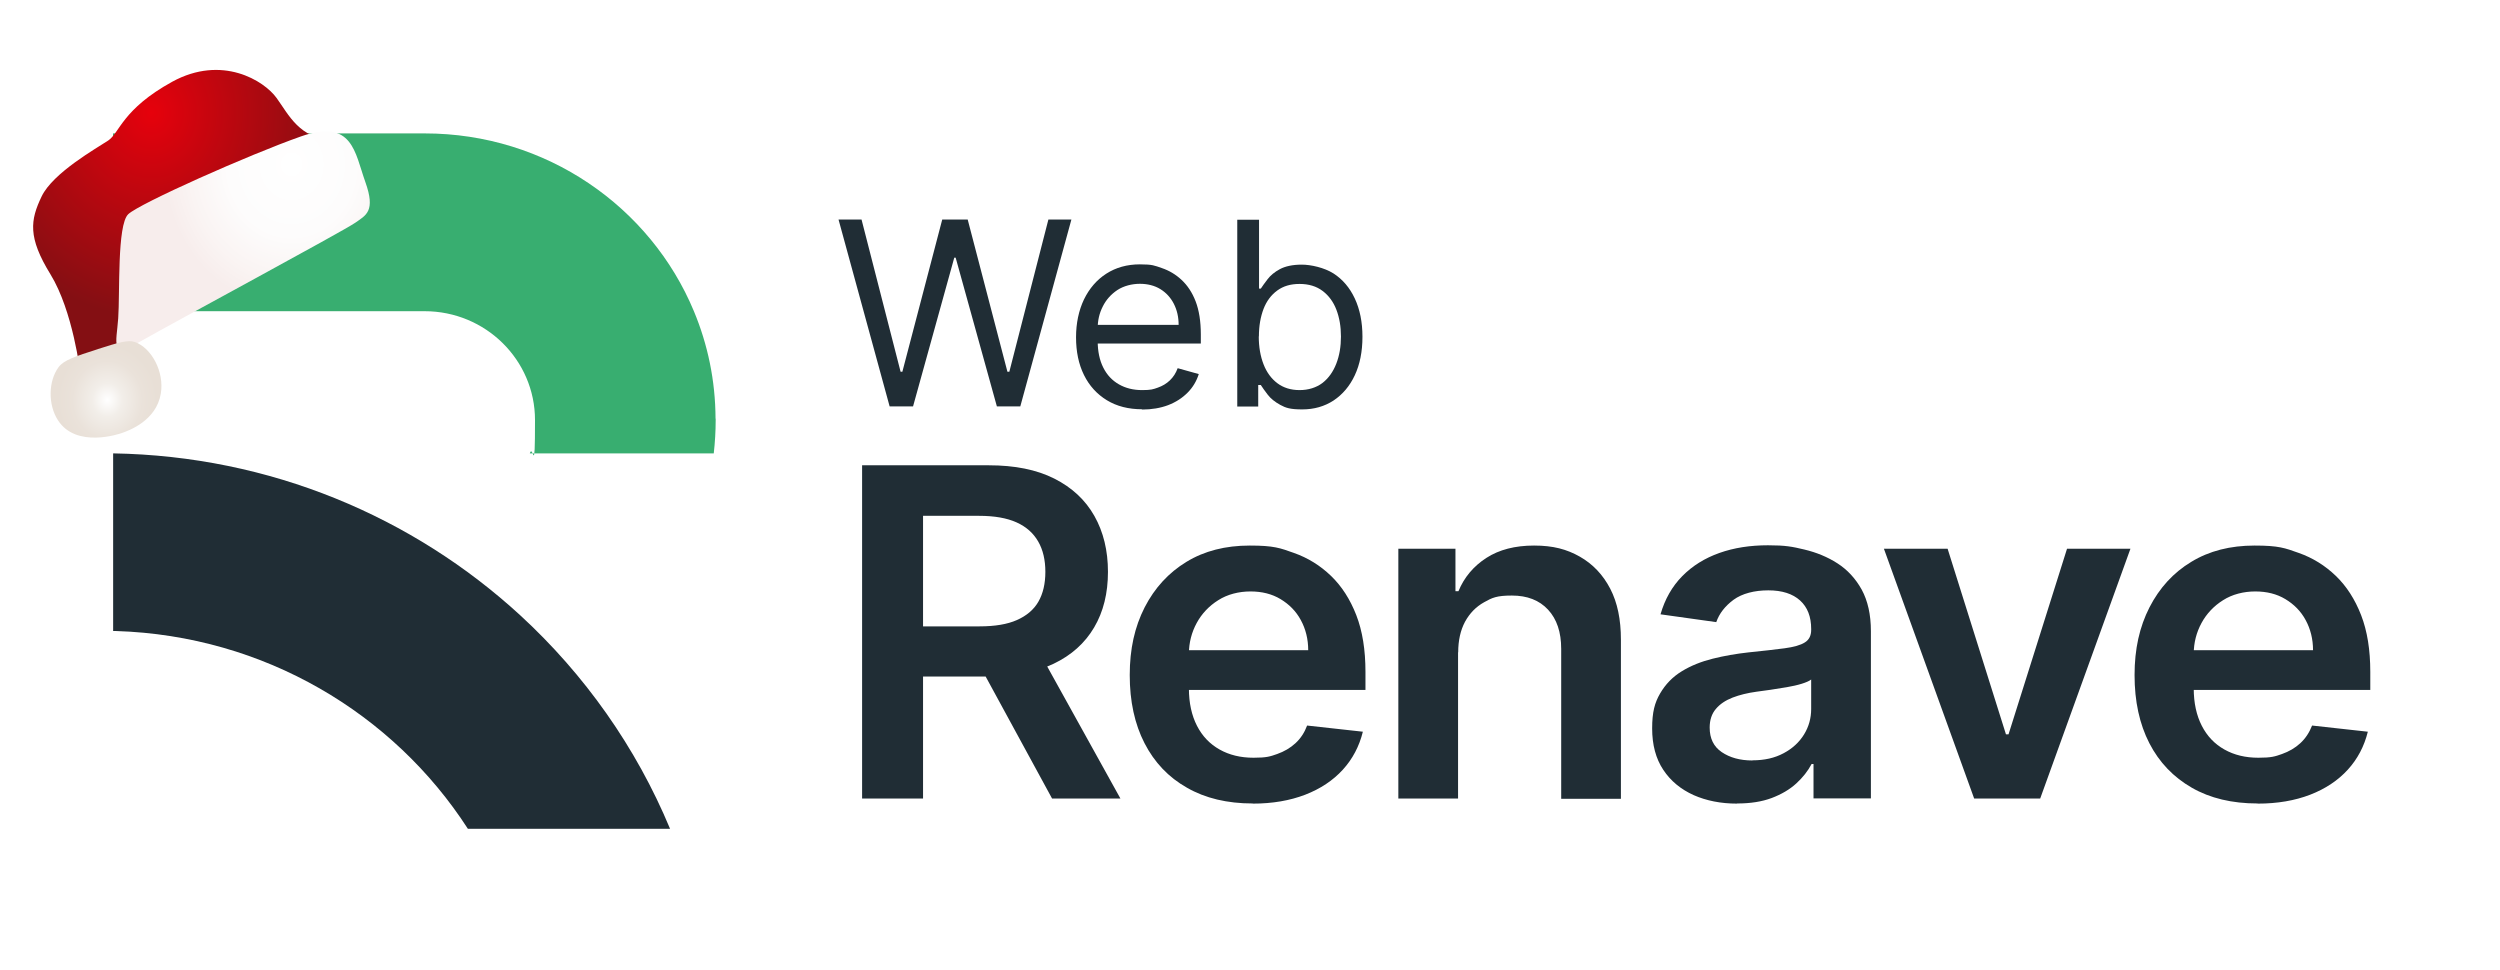 <?xml version="1.0" encoding="UTF-8"?>
<svg xmlns="http://www.w3.org/2000/svg" version="1.1" xmlns:xlink="http://www.w3.org/1999/xlink" viewBox="0 0 1825.2 708.4">
  <!-- Generator: Adobe Illustrator 30.0.0, SVG Export Plug-In . SVG Version: 2.1.1 Build 123)  -->
  <defs>
    <style>
      .st0 {
        fill: url(#Unbenannter_Verlauf_2);
      }

      .st0, .st1, .st2, .st3 {
        mix-blend-mode: multiply;
      }

      .st4 {
        fill: url(#Unbenannter_Verlauf_20);
      }

      .st1 {
        fill: url(#Unbenannter_Verlauf_170);
      }

      .st5 {
        mask: url(#mask-1);
      }

      .st6 {
        mask: url(#mask);
      }

      .st7 {
        fill: url(#Unbenannter_Verlauf_7);
      }

      .st8 {
        fill: #202d35;
      }

      .st9 {
        fill: none;
      }

      .st10 {
        mask: url(#mask-2);
      }

      .st11 {
        isolation: isolate;
      }

      .st2 {
        fill: url(#Unbenannter_Verlauf_1701);
      }

      .st12 {
        filter: url(#luminosity-noclip2);
      }

      .st3 {
        fill: url(#Unbenannter_Verlauf_21);
      }

      .st13 {
        fill: url(#Unbenannter_Verlauf_166);
      }

      .st14 {
        clip-path: url(#clippath);
      }

      .st15 {
        fill: #38ae70;
      }

      .st16 {
        mask: url(#mask-3);
      }

      .st17 {
        filter: url(#luminosity-noclip);
      }

      .st18 {
        display: none;
        fill: #083a35;
      }
    </style>
    <clipPath id="clippath">
      <rect class="st9" x="68" y="31.3" width="1676.9" height="645.1"/>
    </clipPath>
    <radialGradient id="Unbenannter_Verlauf_7" data-name="Unbenannter Verlauf 7" cx="-58.9" cy="47.6" fx="-58.9" fy="47.6" r="78.7" gradientTransform="translate(210.5 -8.2) scale(1.7 1.9)" gradientUnits="userSpaceOnUse">
      <stop offset="0" stop-color="#e6010c"/>
      <stop offset="1" stop-color="#840f13"/>
    </radialGradient>
    <filter id="luminosity-noclip" x="80" y="58.5" width="115.6" height="208.1" color-interpolation-filters="sRGB" filterUnits="userSpaceOnUse">
      <feFlood flood-color="#fff" result="bg"/>
      <feBlend in="SourceGraphic" in2="bg"/>
    </filter>
    <filter id="luminosity-noclip1" x="80" y="-8544.7" width="115.6" height="32766" color-interpolation-filters="sRGB" filterUnits="userSpaceOnUse">
      <feFlood flood-color="#fff" result="bg"/>
      <feBlend in="SourceGraphic" in2="bg"/>
    </filter>
    <mask id="mask-1" x="80" y="-8544.7" width="115.6" height="32766" maskUnits="userSpaceOnUse"/>
    <linearGradient id="Unbenannter_Verlauf_2" data-name="Unbenannter Verlauf 2" x1="80" y1="162.6" x2="195.6" y2="162.6" gradientUnits="userSpaceOnUse">
      <stop offset="0" stop-color="#1a1a1a"/>
      <stop offset="0" stop-color="#202020"/>
      <stop offset="0" stop-color="#4e4e4e"/>
      <stop offset=".1" stop-color="#787878"/>
      <stop offset=".2" stop-color="#9c9c9c"/>
      <stop offset=".3" stop-color="#bbb"/>
      <stop offset=".4" stop-color="#d4d4d4"/>
      <stop offset=".5" stop-color="#e7e7e7"/>
      <stop offset=".6" stop-color="#f4f4f4"/>
      <stop offset=".7" stop-color="#fcfcfc"/>
      <stop offset="1" stop-color="#fff"/>
    </linearGradient>
    <mask id="mask" x="80" y="58.5" width="115.6" height="208.1" maskUnits="userSpaceOnUse">
      <g class="st17">
        <g class="st5">
          <path class="st0" d="M91.2,184.2c1.3-21.5,8.3-26.3,8.3-26.3,2.6-15.2-10.9-26.3,5.1-40.1,16-13.8,9-36.7,24.3-38.8,15.4-2.1,25-13.8,35.8-13.1,10.9.7,22.1.7,28.3,5.3,6.2,4.6,2.2-8.9-23.9-11.6-26.1-2.7-31.3-.8-44.7,12.1-13.4,12.9-24.5,27.6-32.6,44.6-8,17-11.9,4.9-11.9,35.9s4,84.4,6.1,114.5l3.8-.8s0-60.2,1.3-81.7Z"/>
        </g>
      </g>
    </mask>
    <linearGradient id="Unbenannter_Verlauf_170" data-name="Unbenannter Verlauf 170" x1="80" y1="162.6" x2="195.6" y2="162.6" gradientUnits="userSpaceOnUse">
      <stop offset="0" stop-color="#e6010c"/>
      <stop offset="0" stop-color="#e4010c"/>
      <stop offset=".1" stop-color="#c7050e"/>
      <stop offset=".2" stop-color="#ae080f"/>
      <stop offset=".3" stop-color="#9b0b11"/>
      <stop offset=".5" stop-color="#8e0d12"/>
      <stop offset=".7" stop-color="#860e12"/>
      <stop offset="1" stop-color="#840f13"/>
    </linearGradient>
    <filter id="luminosity-noclip2" x="39" y="99.6" width="43.3" height="135.5" color-interpolation-filters="sRGB" filterUnits="userSpaceOnUse">
      <feFlood flood-color="#fff" result="bg"/>
      <feBlend in="SourceGraphic" in2="bg"/>
    </filter>
    <filter id="luminosity-noclip3" x="39" y="-8544.7" width="43.3" height="32766" color-interpolation-filters="sRGB" filterUnits="userSpaceOnUse">
      <feFlood flood-color="#fff" result="bg"/>
      <feBlend in="SourceGraphic" in2="bg"/>
    </filter>
    <mask id="mask-3" x="39" y="-8544.7" width="43.3" height="32766" maskUnits="userSpaceOnUse"/>
    <linearGradient id="Unbenannter_Verlauf_21" data-name="Unbenannter Verlauf 2" x1="39" y1="167.3" x2="82.3" y2="167.3" xlink:href="#Unbenannter_Verlauf_2"/>
    <mask id="mask-2" x="39" y="99.6" width="43.3" height="135.5" maskUnits="userSpaceOnUse">
      <g class="st12">
        <g class="st16">
          <path class="st3" d="M82.3,99.6c-1,1.2-2.1,2.2-3.3,3-5.8,3.9-23.2,13.8-36,25.4-10.6,35.4,2.1,75,10.3,99.2,10.2,29.9-3.4-32-1.9-65.6,1.5-33.6,16.5-42.4,30.9-62Z"/>
        </g>
      </g>
    </mask>
    <linearGradient id="Unbenannter_Verlauf_1701" data-name="Unbenannter Verlauf 170" x1="39" y1="167.3" x2="82.3" y2="167.3" xlink:href="#Unbenannter_Verlauf_170"/>
    <radialGradient id="Unbenannter_Verlauf_20" data-name="Unbenannter Verlauf 20" cx="1.4" cy="67.5" fx="1.4" fy="67.5" r="55" gradientTransform="translate(210.5 -8.2) scale(1.7 1.9)" gradientUnits="userSpaceOnUse">
      <stop offset="0" stop-color="#fff"/>
      <stop offset=".5" stop-color="#fdfcfc"/>
      <stop offset=".8" stop-color="#faf4f3"/>
      <stop offset="1" stop-color="#f7edec"/>
    </radialGradient>
    <radialGradient id="Unbenannter_Verlauf_166" data-name="Unbenannter Verlauf 166" cx="-77.7" cy="158" fx="-77.7" fy="158" r="21.5" gradientTransform="translate(210.5 -8.2) scale(1.7 1.9)" gradientUnits="userSpaceOnUse">
      <stop offset="0" stop-color="#fff"/>
      <stop offset=".3" stop-color="#f2eee9"/>
      <stop offset=".7" stop-color="#eae2da"/>
      <stop offset="1" stop-color="#e8dfd6"/>
    </radialGradient>
  </defs>
  <g class="st11">
    <g id="Logo_Verde_Desp_-_Laço_Rosa">
      <g id="Logo_Branco_Desp_-_Laço_Rosa">
        <rect class="st18" x="-46.8" y="-30.1" width="1948.6" height="794.6"/>
        <polygon class="st8" points="649.5 296.7 612.2 160.3 629 160.3 657.5 271.4 658.8 271.4 687.9 160.3 706.5 160.3 735.5 271.4 736.9 271.4 765.4 160.3 782.2 160.3 744.9 296.7 727.8 296.7 697.7 188.1 696.7 188.1 666.6 296.7 649.5 296.7 649.5 296.7"/>
        <g class="st14">
          <g>
            <path class="st8" d="M833.9,298.8c-10,0-18.6-2.2-25.8-6.6-7.2-4.4-12.8-10.5-16.7-18.4s-5.8-17.1-5.8-27.5,2-19.7,5.8-27.7c3.9-8,9.3-14.3,16.3-18.8,7-4.5,15.2-6.8,24.5-6.8s10.7.9,16,2.7c5.3,1.8,10.1,4.6,14.4,8.6s7.8,9.2,10.3,15.7,3.8,14.6,3.8,24.1v6.7h-80v-13.6h63.8c0-5.8-1.2-10.9-3.5-15.4s-5.6-8.1-9.8-10.7c-4.2-2.6-9.3-3.9-15-3.9s-11.8,1.5-16.5,4.6c-4.6,3.1-8.2,7.1-10.6,12-2.5,4.9-3.7,10.2-3.7,15.9v9.1c0,7.7,1.4,14.3,4.1,19.6,2.7,5.4,6.5,9.4,11.4,12.2,4.9,2.8,10.5,4.2,17,4.2s8-.6,11.4-1.8c3.4-1.2,6.3-2.9,8.8-5.3,2.5-2.4,4.4-5.3,5.7-8.9l15.4,4.3c-1.6,5.1-4.3,9.7-8.2,13.6s-8.5,6.9-14.2,9.1c-5.6,2.1-12,3.2-19,3.2h0s0,0,0,0h0Z"/>
            <path class="st8" d="M903.3,296.7v-136.3h15.9v50.3h1.3c1.2-1.8,2.8-4.1,4.9-6.8,2.1-2.8,5.1-5.3,9-7.4s9.3-3.3,16-3.3,16.4,2.2,23.1,6.4c6.7,4.3,11.9,10.4,15.6,18.3,3.7,7.9,5.6,17.2,5.6,28s-1.9,20.2-5.6,28.1-8.9,14-15.5,18.4c-6.6,4.3-14.2,6.5-22.9,6.5s-12-1.1-16-3.3c-4-2.2-7.1-4.7-9.2-7.5-2.2-2.8-3.8-5.2-5-7h-1.9v15.7h-15.4s0,0,0,0h0ZM919,245.6c0,7.7,1.2,14.5,3.5,20.4,2.3,5.9,5.7,10.5,10.1,13.8s9.8,5,16.2,5,12.2-1.8,16.7-5.2c4.5-3.5,7.8-8.2,10.1-14.1,2.3-5.9,3.4-12.5,3.4-19.8s-1.1-13.7-3.3-19.5c-2.2-5.8-5.6-10.4-10.1-13.8-4.5-3.4-10.1-5.1-16.8-5.1s-11.9,1.6-16.3,4.8c-4.4,3.2-7.8,7.7-10,13.4-2.2,5.8-3.4,12.4-3.4,20.1h0s0,0,0,0Z"/>
            <path class="st8" d="M629.4,583v-243.3h92.5c19,0,34.9,3.2,47.8,9.7s22.7,15.6,29.3,27.3c6.6,11.7,9.9,25.3,9.9,40.8s-3.3,29.1-10.1,40.6-16.6,20.3-29.6,26.5c-13,6.2-29,9.3-48,9.3h-65.9v-36.6h59.9c11.1,0,20.2-1.5,27.2-4.6s12.3-7.5,15.7-13.4c3.4-5.9,5.1-13.2,5.1-21.8s-1.7-16-5.2-22.1-8.7-10.8-15.8-14c-7.1-3.2-16.2-4.8-27.3-4.8h-41v206.4h-44.7,0ZM756.9,472.8l61.1,110.2h-49.9l-60-110.2h48.8Z"/>
            <path class="st8" d="M914.6,586.6c-18.6,0-34.6-3.8-48-11.5-13.5-7.6-23.8-18.5-31-32.5-7.2-14-10.8-30.6-10.8-49.7s3.6-35.2,10.9-49.5c7.3-14.2,17.5-25.3,30.5-33.2,13.1-8,28.5-11.9,46.2-11.9s22.2,1.8,32.3,5.4c10.2,3.6,19.2,9.2,27,16.7s14,17.1,18.5,28.7c4.5,11.6,6.7,25.4,6.7,41.4v13.2h-151.7v-29h109.9c0-8.2-1.9-15.6-5.4-22-3.5-6.5-8.5-11.5-14.8-15.3s-13.6-5.6-22-5.6-16.8,2.1-23.5,6.4c-6.7,4.2-12,9.8-15.7,16.6-3.7,6.8-5.7,14.4-5.7,22.5v25.3c0,10.6,2,19.7,5.9,27.3s9.4,13.3,16.5,17.3,15.3,6,24.8,6,12.1-.9,17.2-2.7c5.1-1.8,9.6-4.4,13.4-7.9,3.8-3.5,6.6-7.8,8.5-12.9l40.7,4.5c-2.6,10.6-7.5,19.9-14.6,27.7-7.2,7.9-16.4,14-27.5,18.3-11.2,4.3-23.9,6.5-38.3,6.5h0Z"/>
            <path class="st8" d="M1064.5,476.1v106.9h-43.6v-182.4h41.7v31h2.2c4.2-10.2,11.1-18.3,20.4-24.3,9.3-6,20.9-9,34.8-9s23.9,2.7,33.4,8.1c9.5,5.4,16.9,13.2,22.2,23.4s7.8,22.6,7.8,37.2v116.2h-43.6v-109.5c0-12.2-3.2-21.7-9.6-28.6-6.4-6.9-15.2-10.3-26.4-10.3s-14.4,1.6-20.3,4.9c-5.9,3.3-10.5,8-13.9,14.2-3.3,6.2-5,13.6-5,22.5"/>
            <path class="st8" d="M1268.1,586.7c-11.7,0-22.3-2.1-31.6-6.2-9.3-4.2-16.8-10.3-22.2-18.5-5.4-8.1-8.1-18.2-8.1-30.2s1.9-18.8,5.8-25.5c3.9-6.7,9.1-12.1,15.8-16.2s14.2-7.1,22.6-9.2c8.4-2.1,17.1-3.6,26.1-4.6,10.8-1.1,19.6-2.1,26.4-3,6.7-.9,11.7-2.3,14.8-4.3,3.1-1.9,4.6-5,4.6-9.1v-.7c0-9-2.7-15.9-8.1-20.8-5.4-4.9-13.1-7.4-23.2-7.4s-19.1,2.3-25.4,6.9c-6.2,4.6-10.4,10-12.6,16.3l-40.7-5.7c3.2-11.1,8.5-20.4,15.9-27.9,7.4-7.5,16.4-13.1,27.1-16.9,10.7-3.8,22.5-5.6,35.4-5.6s17.8,1,26.6,3.1c8.8,2.1,16.9,5.4,24.2,10.1,7.3,4.7,13.2,11.1,17.7,19.2,4.4,8.1,6.7,18.2,6.7,30.3v122.1h-41.9v-25.1h-1.4c-2.7,5.1-6.4,9.8-11.2,14.2s-10.8,7.9-17.9,10.6c-7.2,2.7-15.6,4-25.2,4h0s0,0,0,0h0ZM1279.4,555.1c8.8,0,16.3-1.7,22.8-5.2,6.4-3.4,11.4-8,14.9-13.7,3.5-5.7,5.2-11.9,5.2-18.6v-21.5c-1.4,1.1-3.7,2.1-6.9,3.1-3.2,1-6.9,1.8-10.9,2.5s-8,1.3-11.9,1.9c-3.9.5-7.3,1-10.2,1.4-6.5.9-12.3,2.3-17.5,4.3-5.1,2-9.2,4.7-12.2,8.3-3,3.5-4.5,8.1-4.5,13.6,0,7.9,2.9,13.9,8.8,17.9s13.3,6.1,22.4,6.1h0Z"/>
            <polygon class="st8" points="1555.4 400.6 1489.5 583 1441.3 583 1375.4 400.6 1421.9 400.6 1464.5 536.1 1466.4 536.1 1509.1 400.6 1555.4 400.6"/>
            <path class="st8" d="M1648.2,586.6c-18.6,0-34.6-3.8-48-11.5s-23.8-18.5-31-32.5c-7.2-14-10.8-30.6-10.8-49.7s3.6-35.2,10.9-49.5c7.3-14.2,17.4-25.3,30.5-33.2,13.1-8,28.5-11.9,46.2-11.9s22.2,1.8,32.3,5.4c10.2,3.6,19.2,9.2,27,16.7s14,17.1,18.5,28.7c4.5,11.6,6.7,25.4,6.7,41.4v13.2h-151.7v-29h109.9c0-8.2-1.9-15.6-5.4-22-3.5-6.5-8.5-11.5-14.8-15.3s-13.6-5.6-22-5.6-16.8,2.1-23.5,6.4c-6.7,4.2-12,9.8-15.7,16.6-3.7,6.8-5.7,14.4-5.7,22.5v25.3c0,10.6,2,19.7,5.9,27.3,3.9,7.6,9.4,13.3,16.5,17.3,7.1,4,15.3,6,24.8,6s12.1-.9,17.2-2.7,9.6-4.4,13.4-7.9c3.8-3.5,6.6-7.8,8.6-12.9l40.7,4.5c-2.6,10.6-7.5,19.9-14.6,27.7-7.2,7.9-16.4,14-27.5,18.3-11.2,4.3-23.9,6.5-38.3,6.5h0Z"/>
            <path class="st8" d="M84.8,460.7c108,3.4,202.4,60.1,256.8,144.4h147.6c-24.8-59.6-62.4-112.7-109.4-155.9-78.2-71.8-182.4-116.3-297.2-118.2v129.7c.8,0,1.6,0,2.3,0"/>
            <path class="st15" d="M522.4,305.6c-.1-27.8-5.7-54.2-15.8-78.4-31.7-76.2-107.8-129.8-196.5-129.8H82.5v129.8h227.5c44.5,0,80.6,35.6,80.6,79.5s-1.4,16.6-3.8,24.3h134.3c.9-8,1.4-16.1,1.4-24.3v-1h0Z"/>
          </g>
        </g>
      </g>
      <g>
        <path class="st7" d="M243.5,102.6c-25-1.4-32.6-18.7-41.6-31.1-9-12.5-39.7-31.8-76.2-11.8-36.5,20.1-38.4,37.4-46.7,42.9-8.3,5.5-40.3,23.5-48.6,40.8-8.3,17.3-10.2,29.8,6.4,56.8,16.6,27,21.8,72,21.8,72l31.4-6.2s0-60.2,1.3-81.7c1.3-21.5,8.3-26.3,8.3-26.3,0,0,30.7-15.2,64-29.1,33.3-13.8,80-26.3,80-26.3Z"/>
        <g class="st6">
          <path class="st1" d="M91.2,184.2c1.3-21.5,8.3-26.3,8.3-26.3,2.6-15.2-10.9-26.3,5.1-40.1,16-13.8,9-36.7,24.3-38.8,15.4-2.1,25-13.8,35.8-13.1,10.9.7,22.1.7,28.3,5.3,6.2,4.6,2.2-8.9-23.9-11.6-26.1-2.7-31.3-.8-44.7,12.1-13.4,12.9-24.5,27.6-32.6,44.6-8,17-11.9,4.9-11.9,35.9s4,84.4,6.1,114.5l3.8-.8s0-60.2,1.3-81.7Z"/>
        </g>
        <g class="st10">
          <path class="st2" d="M82.3,99.6c-1,1.2-2.1,2.2-3.3,3-5.8,3.9-23.2,13.8-36,25.4-10.6,35.4,2.1,75,10.3,99.2,10.2,29.9-3.4-32-1.9-65.6,1.5-33.6,16.5-42.4,30.9-62Z"/>
        </g>
        <path class="st4" d="M259.4,162.6c7.8-5.5,15-8.3,7.3-29.8s-9.2-46.5-47-33.2c-37.8,13.3-117.8,48.9-126.1,56.8-8.2,7.9-6,57.7-7.3,76-1.3,18.4-6.3,29.7,16.5,16.7,22.8-13,147.9-80.4,156.6-86.5Z"/>
        <path class="st13" d="M71.3,254.9c14.7-4.7,22.2-7,27.2-5.2,12.1,4.3,21.6,21.7,18.9,37.7-3.3,19.7-23.1,26.9-28.6,28.8-1.5.5-33.1,11.4-46.5-9.4-7.4-11.4-7-28.7.5-38.8,3.8-5.1,12.1-7.8,28.6-13.1Z"/>
      </g>
    </g>
  </g>
</svg>